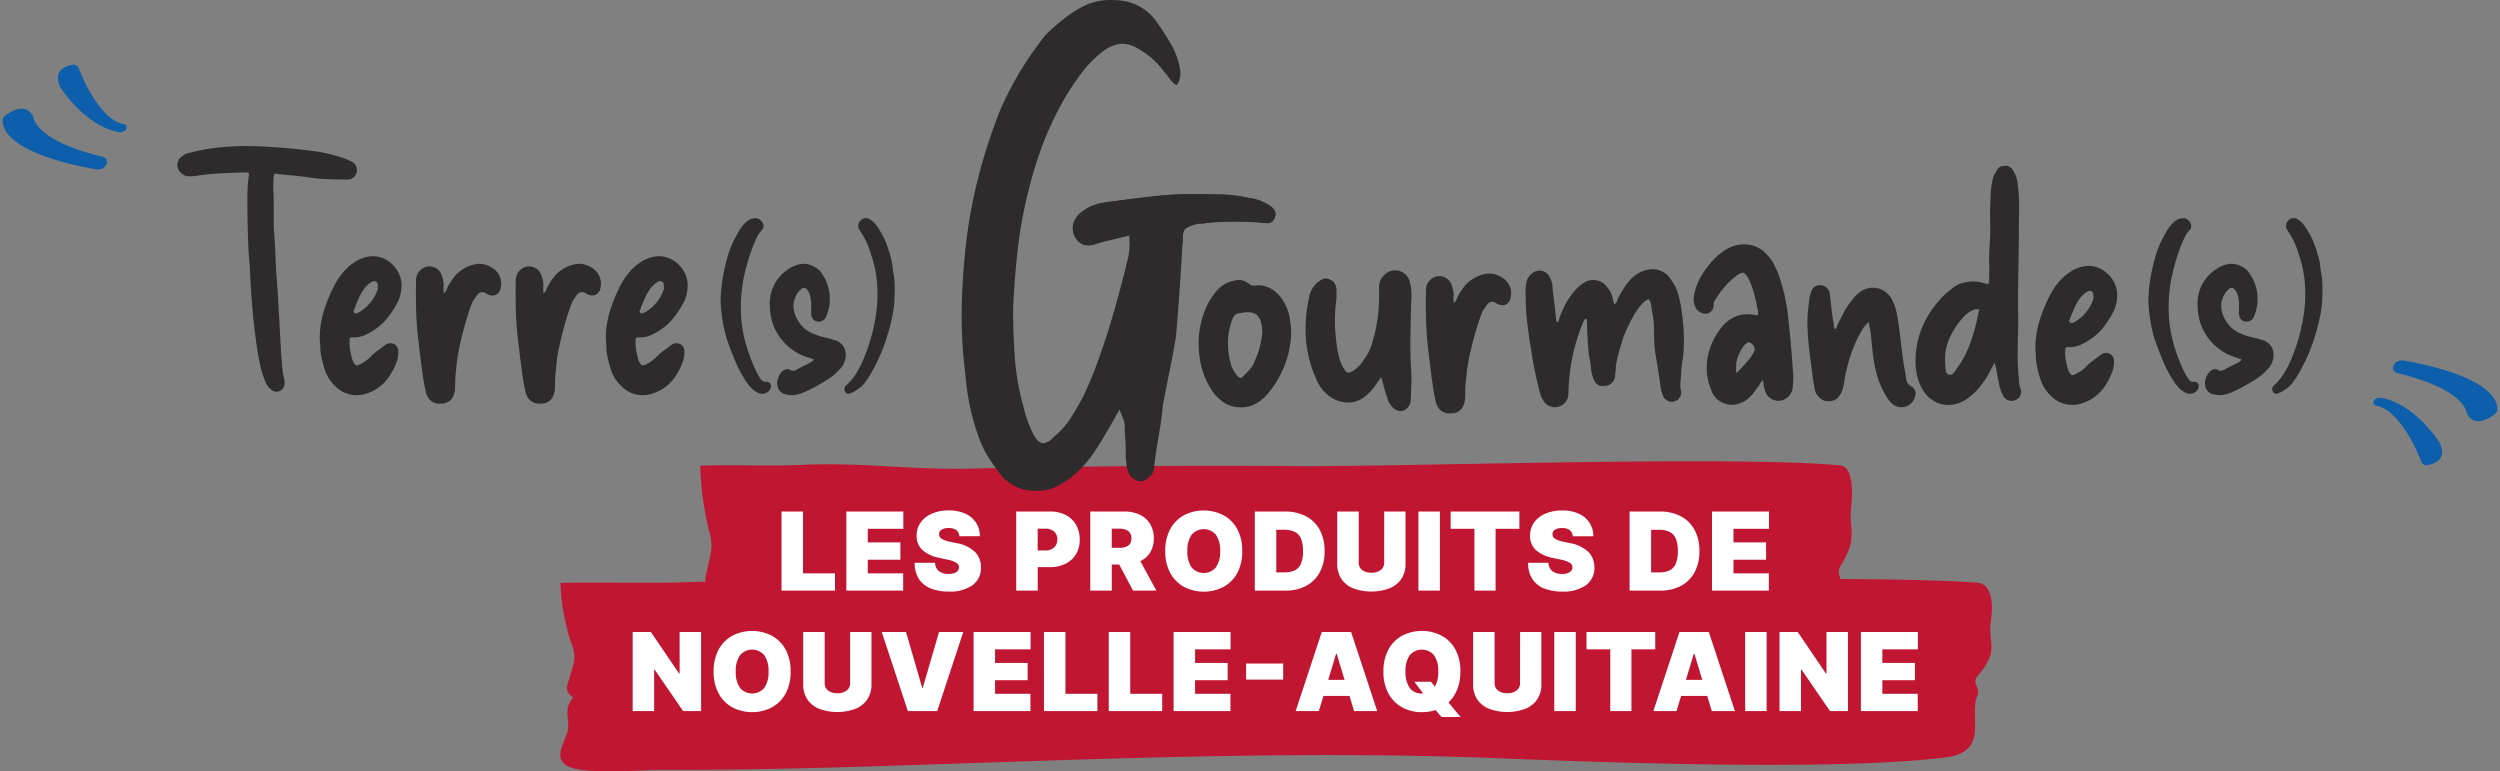 <svg xmlns="http://www.w3.org/2000/svg" width="324.262" height="100.049" viewBox="0 0 324.262 100.049">
  <rect x="0" y="0" width="324.262" height="100.049" fill="#808080" stroke="none"/>
  <g id="Groupe_8413" data-name="Groupe 8413" transform="translate(49.988 2)">
    <g id="Groupe_7281" data-name="Groupe 7281" transform="translate(22.691 57.834)">
      <path id="Tracé_3394" data-name="Tracé 3394" d="M147.883.167c1.229.119,1.761,2.176,1.408,5.357s.978,3.886-1.408,7.72c-.621,1,.344,1.53,0,2.631-.926,2.969,1.315,7.94-3.375,8.693-13.032,2.173-42.808.27-48.752,0-20.014-.912-40.419.255-60.515,1.124-8.17.354-16.347.643-24.527.59-2.1-.014-8.869.866-10.257-.766-1.175-1.381.279-3.522.357-5.042C.9,18.818.339,17.8,1.363,16.148a1.592,1.592,0,0,1-.6-1.826q.226-1.018.453-2.037a8.111,8.111,0,0,0,.253-1.695,8.13,8.13,0,0,0-.384-2.174A39.563,39.563,0,0,1,.011.2C4.465.053,8.966.3,13.422.088c7.1-.343,14.18.663,21.268.5Q56.066.1,77.453.255c13.512.1,57.012-1.382,70.43-.088" transform="translate(18.141 0.366)" fill="#c11632"/>
      <path id="Tracé_3393" data-name="Tracé 3393" d="M183.8.13c1.527.11,2.189,2.021,1.749,4.978s1.216,3.611-1.749,7.173c-.771.926.427,1.421,0,2.444-1.15,2.758,1.635,7.378-4.195,8.077-16.2,2.019-53.2.251-60.591,0-24.875-.848-50.235.237-75.211,1.045-10.154.329-20.317.6-30.484.548-2.606-.013-11.023.8-12.749-.711C-.893,22.4.914,20.41,1.011,19c.107-1.539-.589-2.481.683-4.02a1.3,1.3,0,0,1-.743-1.7l.563-1.893a5.792,5.792,0,0,0,.314-1.575,5.869,5.869,0,0,0-.478-2.02A28.086,28.086,0,0,1,.014.164C5.55.024,11.143.257,16.681.056,25.508-.263,34.3.672,43.114.521Q69.682.066,96.263.211C113.056.3,167.12-1.073,183.8.13" transform="translate(0 15.613)" fill="#c11632"/>
      <path id="Tracé_3396" data-name="Tracé 3396" d="M150.128,8.863V19.12H147.8L144.1,13.731h-.06V19.12h-2.785V8.863h2.364l3.646,5.369h.08V8.863Zm11.611,5.128a5.775,5.775,0,0,1-.666,2.887,4.449,4.449,0,0,1-1.8,1.778,5.576,5.576,0,0,1-5.056-.005,4.471,4.471,0,0,1-1.793-1.783,5.771,5.771,0,0,1-.664-2.877,5.793,5.793,0,0,1,.664-2.887,4.438,4.438,0,0,1,1.793-1.778,5.6,5.6,0,0,1,5.056,0,4.449,4.449,0,0,1,1.8,1.778A5.775,5.775,0,0,1,161.739,13.992Zm-2.865,0a3.5,3.5,0,0,0-.543-2.113,2.073,2.073,0,0,0-3.16,0,3.5,3.5,0,0,0-.543,2.113,3.5,3.5,0,0,0,.543,2.113,2.073,2.073,0,0,0,3.16,0A3.5,3.5,0,0,0,158.874,13.992Zm10.589-5.128h2.765v6.771a3.423,3.423,0,0,1-.548,1.976,3.382,3.382,0,0,1-1.543,1.217,6.84,6.84,0,0,1-4.683,0,3.351,3.351,0,0,1-1.538-1.217,3.447,3.447,0,0,1-.543-1.976V8.863h2.785v6.651a1.137,1.137,0,0,0,.438.927,1.859,1.859,0,0,0,1.2.356,1.9,1.9,0,0,0,1.222-.356,1.134,1.134,0,0,0,.441-.927Zm7.244,0,2.1,7.232h.08l2.1-7.232h3.145L180.754,19.12h-3.806L173.563,8.863Zm8.766,10.257V8.863h7.392v2.244h-4.608V12.87h4.227v2.244h-4.227v1.763h4.588V19.12Zm9.127,0V8.863h2.785v8.013h4.147V19.12Zm8.406,0V8.863h2.785v8.013h4.147V19.12Zm8.406,0V8.863h7.392v2.244H214.2V12.87h4.227v2.244H214.2v1.763h4.588V19.12Zm14.215-6.17v2.083h-4.808V12.95Zm4.62,6.17h-3l3.386-10.257h3.806l3.386,10.257h-3l-.591-1.963h-3.386Zm1.222-4.047h2.123l-1.022-3.386h-.08Zm17.14-1.082a6.092,6.092,0,0,1-.413,2.331A4.75,4.75,0,0,1,247.073,18l1.558,1.883h-2.464l-.771-.9a5.572,5.572,0,0,1-1.773.275,5.251,5.251,0,0,1-2.532-.609,4.471,4.471,0,0,1-1.793-1.783,5.771,5.771,0,0,1-.664-2.877A5.793,5.793,0,0,1,239.3,11.1a4.438,4.438,0,0,1,1.793-1.778,5.6,5.6,0,0,1,5.056,0,4.449,4.449,0,0,1,1.8,1.778A5.775,5.775,0,0,1,248.61,13.992Zm-5.97,1.322H244.8l.506.636a3.774,3.774,0,0,0,.436-1.958,3.5,3.5,0,0,0-.543-2.113,2.073,2.073,0,0,0-3.16,0,3.5,3.5,0,0,0-.543,2.113,3.5,3.5,0,0,0,.543,2.113,1.847,1.847,0,0,0,1.58.731q.085,0,.165-.005Zm13.715-6.451h2.765v6.771a3.424,3.424,0,0,1-.548,1.976,3.383,3.383,0,0,1-1.543,1.217,6.841,6.841,0,0,1-4.683,0,3.352,3.352,0,0,1-1.538-1.217,3.447,3.447,0,0,1-.543-1.976V8.863h2.785v6.651a1.137,1.137,0,0,0,.438.927,1.859,1.859,0,0,0,1.2.356,1.9,1.9,0,0,0,1.222-.356,1.134,1.134,0,0,0,.441-.927Zm7.224,0V19.12h-2.785V8.863Zm1.394,2.244V8.863h8.915v2.244H270.8V19.12h-2.745V11.107Zm11.671,8.013h-3l3.386-10.257h3.806l3.386,10.257h-3l-.591-1.963h-3.386Zm1.222-4.047h2.124l-1.022-3.386h-.08Zm10.469-6.21V19.12h-2.785V8.863Zm10.549,0V19.12h-2.324l-3.706-5.389h-.06V19.12h-2.785V8.863h2.364l3.646,5.369h.08V8.863ZM300.56,19.12V8.863h7.392v2.244h-4.608V12.87h4.227v2.244h-4.227v1.763h4.588V19.12Z" transform="translate(-131.873 13.279)" fill="#fff"/>
      <path id="Tracé_3395" data-name="Tracé 3395" d="M191.913,19.12V8.863H194.7v8.013h4.147V19.12Zm8.406,0V8.863h7.392v2.244H203.1V12.87h4.227v2.244H203.1v1.763h4.588V19.12Zm14.656-7.052a1.086,1.086,0,0,0-.373-.781,1.539,1.539,0,0,0-1.009-.28,1.59,1.59,0,0,0-.942.22.686.686,0,0,0-.3.561.648.648,0,0,0,.318.6,3.113,3.113,0,0,0,1.064.386l.841.18a4.619,4.619,0,0,1,2.449,1.169,2.8,2.8,0,0,1,.756,1.976,2.731,2.731,0,0,1-1.112,2.331,5.065,5.065,0,0,1-3.055.814,6.284,6.284,0,0,1-2.331-.4,3.232,3.232,0,0,1-1.543-1.22,3.765,3.765,0,0,1-.553-2.111h2.644a1.4,1.4,0,0,0,.488,1.074,1.937,1.937,0,0,0,1.255.368,1.766,1.766,0,0,0,1.014-.24.742.742,0,0,0,.348-.621.7.7,0,0,0-.346-.583,3.637,3.637,0,0,0-1.2-.418l-1.022-.22a4.674,4.674,0,0,1-2.146-.989,2.387,2.387,0,0,1-.779-1.9,2.824,2.824,0,0,1,.523-1.71,3.473,3.473,0,0,1,1.467-1.144,5.335,5.335,0,0,1,2.156-.411,5.117,5.117,0,0,1,2.149.416,3.236,3.236,0,0,1,1.4,1.169,3.171,3.171,0,0,1,.5,1.76Zm7.376,7.052V8.863h4.427a4.231,4.231,0,0,1,2,.451,3.272,3.272,0,0,1,1.332,1.267,3.721,3.721,0,0,1,.476,1.908A3.613,3.613,0,0,1,230.1,14.4a3.244,3.244,0,0,1-1.367,1.242,4.564,4.564,0,0,1-2.051.436h-1.543V19.12Zm2.785-5.209h.982a1.628,1.628,0,0,0,1.147-.383,1.344,1.344,0,0,0,.416-1.039,1.311,1.311,0,0,0-.416-1.032,1.662,1.662,0,0,0-1.147-.371h-.982Zm6.823,5.209V8.863h4.427a4.527,4.527,0,0,1,2,.416,3.112,3.112,0,0,1,1.332,1.2,3.533,3.533,0,0,1,.476,1.873,3.346,3.346,0,0,1-.463,1.808,3.033,3.033,0,0,1-1.28,1.137l2.083,3.826h-3.025l-1.8-3.386h-.962V19.12Zm2.785-5.549h.982a2.016,2.016,0,0,0,1.147-.283,1.053,1.053,0,0,0,.416-.939,1.106,1.106,0,0,0-.416-.962,1.926,1.926,0,0,0-1.147-.3h-.982Zm16.92.421A5.774,5.774,0,0,1,251,16.879a4.449,4.449,0,0,1-1.8,1.778,5.576,5.576,0,0,1-5.056-.005,4.471,4.471,0,0,1-1.793-1.783,5.771,5.771,0,0,1-.664-2.877,5.793,5.793,0,0,1,.664-2.887,4.438,4.438,0,0,1,1.793-1.778,5.6,5.6,0,0,1,5.056,0A4.449,4.449,0,0,1,251,11.1,5.774,5.774,0,0,1,251.663,13.992Zm-2.865,0a3.5,3.5,0,0,0-.543-2.113,2.073,2.073,0,0,0-3.16,0,3.5,3.5,0,0,0-.543,2.113,3.5,3.5,0,0,0,.543,2.113,2.073,2.073,0,0,0,3.16,0A3.5,3.5,0,0,0,248.8,13.992Zm8.446,5.128H253.3V8.863H257.2a5.755,5.755,0,0,1,2.737.614,4.281,4.281,0,0,1,1.783,1.763,5.656,5.656,0,0,1,.629,2.752,5.676,5.676,0,0,1-.626,2.752,4.276,4.276,0,0,1-1.773,1.763A5.665,5.665,0,0,1,257.245,19.12Zm-1.162-2.364h1.062a3.118,3.118,0,0,0,1.3-.245,1.666,1.666,0,0,0,.821-.846,4.011,4.011,0,0,0,.283-1.673,3.949,3.949,0,0,0-.288-1.673,1.676,1.676,0,0,0-.841-.846,3.336,3.336,0,0,0-1.355-.245h-.982Zm14-7.893h2.764v6.771a3.424,3.424,0,0,1-.548,1.976,3.383,3.383,0,0,1-1.543,1.217,6.841,6.841,0,0,1-4.683,0,3.351,3.351,0,0,1-1.538-1.217,3.447,3.447,0,0,1-.543-1.976V8.863h2.785v6.651a1.137,1.137,0,0,0,.438.927,1.859,1.859,0,0,0,1.2.356,1.9,1.9,0,0,0,1.222-.356,1.134,1.134,0,0,0,.441-.927Zm7.224,0V19.12h-2.785V8.863Zm1.394,2.244V8.863h8.915v2.244h-3.085V19.12h-2.745V11.107Zm15.838.962a1.086,1.086,0,0,0-.373-.781,1.539,1.539,0,0,0-1.009-.28,1.59,1.59,0,0,0-.942.22.686.686,0,0,0-.3.561.648.648,0,0,0,.318.6,3.115,3.115,0,0,0,1.064.386l.841.18a4.619,4.619,0,0,1,2.449,1.169,2.8,2.8,0,0,1,.756,1.976,2.731,2.731,0,0,1-1.112,2.331,5.065,5.065,0,0,1-3.055.814,6.284,6.284,0,0,1-2.331-.4,3.233,3.233,0,0,1-1.543-1.22,3.765,3.765,0,0,1-.553-2.111h2.644a1.4,1.4,0,0,0,.488,1.074,1.937,1.937,0,0,0,1.255.368,1.766,1.766,0,0,0,1.014-.24.742.742,0,0,0,.348-.621.7.7,0,0,0-.346-.583,3.637,3.637,0,0,0-1.2-.418l-1.022-.22a4.674,4.674,0,0,1-2.146-.989,2.387,2.387,0,0,1-.779-1.9,2.824,2.824,0,0,1,.523-1.71A3.473,3.473,0,0,1,291,9.134a5.335,5.335,0,0,1,2.156-.411,5.117,5.117,0,0,1,2.149.416,3.236,3.236,0,0,1,1.4,1.169,3.172,3.172,0,0,1,.5,1.76Zm11.323,7.052H301.91V8.863h3.906a5.755,5.755,0,0,1,2.737.614,4.281,4.281,0,0,1,1.783,1.763,5.657,5.657,0,0,1,.629,2.752,5.675,5.675,0,0,1-.626,2.752,4.276,4.276,0,0,1-1.773,1.763A5.665,5.665,0,0,1,305.857,19.12Zm-1.162-2.364h1.062a3.119,3.119,0,0,0,1.3-.245,1.666,1.666,0,0,0,.821-.846,4.011,4.011,0,0,0,.283-1.673,3.949,3.949,0,0,0-.288-1.673,1.676,1.676,0,0,0-.841-.846,3.336,3.336,0,0,0-1.355-.245h-.982ZM312.6,19.12V8.863h7.392v2.244h-4.608V12.87h4.227v2.244h-4.227v1.763h4.588V19.12Z" transform="translate(-163.223 -2.349)" fill="#fff"/>
    </g>
    <path id="Tracé_3409" data-name="Tracé 3409" d="M-22.814-23.723q.161,1.813.222,3.626t.222,3.626q.081,1.168.141,2.337t.141,2.337q.081,1.732.181,3.4t.262,3.364a5.032,5.032,0,0,0,.121.584,4.668,4.668,0,0,1,.121.624,1.22,1.22,0,0,1-.081.6,1.109,1.109,0,0,1-.4.524,1.028,1.028,0,0,1-1.289-.121,2.291,2.291,0,0,1-.766-1.128,8.826,8.826,0,0,1-.564-1.712q-.2-.907-.363-1.793-.4-2.538-.645-5.117t-.363-5.157q-.04-.927-.121-1.873t-.121-1.833q-.121-3.143-.121-6.285,0-.685.04-1.35t.121-1.309a.914.914,0,0,0,.02-.5q-.06-.1-.423-.1-1.612.04-3.223.121a29.625,29.625,0,0,0-3.143.322q-.282.04-.584.06a3.273,3.273,0,0,1-.624-.02,1.6,1.6,0,0,1-1.209-1.088,1.359,1.359,0,0,1,.685-1.571,2,2,0,0,1,1.007-.4,23.094,23.094,0,0,1,3.364-.624q1.672-.181,3.4-.222,1.45,0,2.9.081t2.9.2q1.773.161,3.525.4a19.142,19.142,0,0,1,3.445.806q.282.081.544.181a3.987,3.987,0,0,1,.544.262,1.208,1.208,0,0,1,.886,1.45,1.182,1.182,0,0,1-1.33.967q-1.168,0-2.317-.04a22.8,22.8,0,0,1-2.317-.2q-1.048-.161-2.135-.262t-2.176-.222q-.363-.081-.423.02a1.093,1.093,0,0,0-.06.463,11.221,11.221,0,0,0-.04,1.652q.04.846.04,1.652ZM-16.851-9.38a12.231,12.231,0,0,1,.544-3.646,20.532,20.532,0,0,1,1.43-3.445A9.661,9.661,0,0,1-13.829-18a6.706,6.706,0,0,1,1.37-1.249,4.669,4.669,0,0,1,2.176-.846,3.555,3.555,0,0,1,2.176.524,4.064,4.064,0,0,1,1.491,1.632A3.716,3.716,0,0,1-6.3-15.625a4.34,4.34,0,0,1-.161.766,3.848,3.848,0,0,1-.322.766A12.521,12.521,0,0,1-8.007-12.18,7.469,7.469,0,0,1-9.72-10.589a7.805,7.805,0,0,1-1.35.745,3.359,3.359,0,0,1-1.511.262q-.282,0-.342.081a.694.694,0,0,0-.06.363A5.207,5.207,0,0,0-12.9-7.849,11.305,11.305,0,0,0-12.58-6.56q.242.524.443.6t.725-.242a4.8,4.8,0,0,0,1.37-1.088,9.215,9.215,0,0,1,.725-.584q.363-.262.725-.544a1.875,1.875,0,0,1,.483-.322,1.088,1.088,0,0,1,1.027.1,1.084,1.084,0,0,1,.423.947,3.984,3.984,0,0,1-.04.564,4.228,4.228,0,0,1-.121.564A8.031,8.031,0,0,1-8.31-3.9a5.569,5.569,0,0,1-2.619,1.652,3.9,3.9,0,0,1-3.989-1.088,5.024,5.024,0,0,1-1.249-1.974,15.4,15.4,0,0,1-.564-2.256q-.04-.443-.06-.907T-16.851-9.38Zm7.534-6.648a2.834,2.834,0,0,0-.04-.5.377.377,0,0,0-.242-.3q-.282-.161-.725.2a1.075,1.075,0,0,0-.282.2l-.282.282a6.316,6.316,0,0,0-.866,1.41q-.342.766-.624,1.531-.2.282.04.443a.246.246,0,0,0,.222.06.741.741,0,0,0,.222-.06,5.45,5.45,0,0,0,2.538-2.981.4.4,0,0,0,.04-.181Zm8.541.725a.946.946,0,0,0,.363-.423,3.664,3.664,0,0,1,.161-.383,9.064,9.064,0,0,1,.846-1.309,4.08,4.08,0,0,1,1.168-1.027A4.48,4.48,0,0,1,3.6-19.11a2.869,2.869,0,0,1,1.833.463,2.31,2.31,0,0,1,1.027,1.088,2.2,2.2,0,0,1,.181,1.45A1.219,1.219,0,0,1,5.993-15.1a1.27,1.27,0,0,1-1.209-.161,1.321,1.321,0,0,0-.6-.2.884.884,0,0,0-.564.322,1.97,1.97,0,0,0-.3.4,3.66,3.66,0,0,1-.3.443,13.54,13.54,0,0,0-.483,1.269q-.2.624-.4,1.269-.363,1.249-.665,2.518t-.5,2.558L.8-5.069Q.715-4.263.715-3.457q0,.282-.02.6a2.224,2.224,0,0,1-.141.645A1.6,1.6,0,0,1-1.1-1,1.688,1.688,0,0,1-2.911-2.007a2.407,2.407,0,0,1-.222-.685,5.886,5.886,0,0,0-.141-.645Q-3.555-5.029-3.757-6.7t-.4-3.364q-.161-1.652-.2-3.364t0-3.445a1.8,1.8,0,0,1,.846-1.652,1.6,1.6,0,0,1,1.491-.141,1.634,1.634,0,0,1,1.007,1.108A3.65,3.65,0,0,1-.775-16.27a1.587,1.587,0,0,0-.02.443Q-.775-15.585-.775-15.3Zm12.933,0a.946.946,0,0,0,.363-.423,3.663,3.663,0,0,1,.161-.383,9.064,9.064,0,0,1,.846-1.309A4.08,4.08,0,0,1,14.7-18.445a4.48,4.48,0,0,1,1.833-.665,2.869,2.869,0,0,1,1.833.463,2.31,2.31,0,0,1,1.027,1.088,2.2,2.2,0,0,1,.181,1.45,1.219,1.219,0,0,1-.645,1.007,1.27,1.27,0,0,1-1.209-.161,1.321,1.321,0,0,0-.6-.2.884.884,0,0,0-.564.322,1.97,1.97,0,0,0-.3.4,3.66,3.66,0,0,1-.3.443,13.539,13.539,0,0,0-.483,1.269q-.2.624-.4,1.269-.363,1.249-.665,2.518t-.5,2.558l-.161,1.612q-.081.806-.081,1.612,0,.282-.02.6a2.224,2.224,0,0,1-.141.645A1.6,1.6,0,0,1,11.835-1a1.688,1.688,0,0,1-1.813-1.007A2.407,2.407,0,0,1,9.8-2.692a5.887,5.887,0,0,0-.141-.645Q9.378-5.029,9.176-6.7t-.4-3.364q-.161-1.652-.2-3.364t0-3.445a1.8,1.8,0,0,1,.846-1.652,1.6,1.6,0,0,1,1.491-.141,1.634,1.634,0,0,1,1.007,1.108,3.65,3.65,0,0,1,.242,1.289,1.587,1.587,0,0,0-.02.443Q12.158-15.585,12.158-15.3Zm8.1,5.923a12.231,12.231,0,0,1,.544-3.646,20.532,20.532,0,0,1,1.43-3.445A9.661,9.661,0,0,1,23.278-18a6.706,6.706,0,0,1,1.37-1.249,4.669,4.669,0,0,1,2.176-.846A3.555,3.555,0,0,1,29-19.573a4.064,4.064,0,0,1,1.491,1.632,3.716,3.716,0,0,1,.322,2.317,4.341,4.341,0,0,1-.161.766,3.849,3.849,0,0,1-.322.766A12.521,12.521,0,0,1,29.1-12.18a7.469,7.469,0,0,1-1.712,1.591,7.805,7.805,0,0,1-1.35.745,3.359,3.359,0,0,1-1.511.262q-.282,0-.342.081a.694.694,0,0,0-.06.363A5.207,5.207,0,0,0,24.2-7.849a11.305,11.305,0,0,0,.322,1.289q.242.524.443.6t.725-.242a4.8,4.8,0,0,0,1.37-1.088,9.215,9.215,0,0,1,.725-.584q.363-.262.725-.544A1.875,1.875,0,0,1,29-8.735a1.088,1.088,0,0,1,1.027.1,1.084,1.084,0,0,1,.423.947,3.984,3.984,0,0,1-.04.564,4.228,4.228,0,0,1-.121.564A8.031,8.031,0,0,1,28.8-3.9a5.569,5.569,0,0,1-2.619,1.652A3.9,3.9,0,0,1,22.19-3.337a5.024,5.024,0,0,1-1.249-1.974,15.4,15.4,0,0,1-.564-2.256q-.04-.443-.06-.907T20.256-9.38Zm7.534-6.648a2.834,2.834,0,0,0-.04-.5.377.377,0,0,0-.242-.3q-.282-.161-.725.2a1.075,1.075,0,0,0-.282.2l-.282.282a6.316,6.316,0,0,0-.866,1.41q-.342.766-.624,1.531-.2.282.04.443a.246.246,0,0,0,.222.06.741.741,0,0,0,.222-.06,5.45,5.45,0,0,0,2.538-2.981.4.4,0,0,0,.04-.181Z" transform="translate(8.334 51.34)" fill="#2d2b2b"/>
    <path id="Soustraction_1" data-name="Soustraction 1" d="M9.717,63.668a7.938,7.938,0,0,1-.823-.044,5.636,5.636,0,0,1-3.7-1.9c-.6-.77-1.16-1.549-1.654-2.317a12.872,12.872,0,0,1-1.216-2.432,29.529,29.529,0,0,1-1.209-4.127,32.283,32.283,0,0,1-.626-4.3l0-.034a58.431,58.431,0,0,1-.463-9.1A91.1,91.1,0,0,1,.741,30.27,67.561,67.561,0,0,1,2.429,22a71.1,71.1,0,0,1,2.7-8.013,43.384,43.384,0,0,1,5.767-9.449,27.518,27.518,0,0,1,2.471-2.179A15.264,15.264,0,0,1,16.212.608,8.2,8.2,0,0,1,19.41,0a11.451,11.451,0,0,1,1.517.106,6.579,6.579,0,0,1,4.456,2.846c.665.942,1.282,1.911,1.836,2.88a9.915,9.915,0,0,1,1.117,3.158l0,.011a2.7,2.7,0,0,1,.032.754,2.587,2.587,0,0,1-.168.747l-.007.018-.006.018c-.088.265-.2.439-.3.464a.093.093,0,0,1-.023,0c-.027,0-.175-.014-.459-.3a4.1,4.1,0,0,1-.514-.624,5.449,5.449,0,0,0-.638-.783,10.064,10.064,0,0,0-3.331-2.959,3.969,3.969,0,0,0-2.046-.663A2.7,2.7,0,0,0,20.5,5.7a4.809,4.809,0,0,0-2.127.929l-.013.009a14.358,14.358,0,0,0-2.68,2.68,35.534,35.534,0,0,0-2.084,3.04l-.006.009a42.046,42.046,0,0,0-2.944,6.062,48.555,48.555,0,0,0-1.986,6.389,55.58,55.58,0,0,0-1.379,7.542c-.285,2.533-.486,5.115-.6,7.674v.029c0,2.055.072,4.15.215,6.225a31.735,31.735,0,0,0,1.084,6.3A16.548,16.548,0,0,0,9.3,56.305l.013.025c.412.742.746,1.073,1.15,1.14a.867.867,0,0,0,.144.012,1.908,1.908,0,0,0,1.257-.724,10.481,10.481,0,0,0,2.245-2.479c.575-.891,1.13-1.839,1.648-2.819l.012-.023a46.911,46.911,0,0,0,1.859-4.453c.538-1.5,1.043-2.986,1.5-4.412l0-.011c.849-2.829,1.624-5.67,2.3-8.446a8.916,8.916,0,0,0,.366-2.739v-.844l-.819.2c-.676.169-1.331.325-1.947.465a16.329,16.329,0,0,0-1.914.563,3.149,3.149,0,0,1-.66.076,1.782,1.782,0,0,1-1.524-.773,2.247,2.247,0,0,1-.127-2.689,2.538,2.538,0,0,1,.676-.78,10.083,10.083,0,0,1,1.023-.671,6.169,6.169,0,0,1,1.523-.532c.544-.109,1.1-.191,1.641-.246l.025,0c1.628-.225,3.33-.439,5.057-.637a43.982,43.982,0,0,1,5-.294c1.3,0,2.6.014,3.864.042a18.415,18.415,0,0,1,3.662.453l.036.008.037,0a5.442,5.442,0,0,1,1.368.343,7.354,7.354,0,0,1,1.386.729c.7.561.665,1.01.534,1.376l-.008.025a.964.964,0,0,1-1.072.75,2.73,2.73,0,0,1-.276-.015h-.009c-1.267-.115-2.52-.173-3.725-.173s-2.485.058-3.808.173l-.125.011-.108.054a.6.6,0,0,1-.178.018h-.561l-.089.025a5.158,5.158,0,0,0-1.578.575c-.332.249-.433.676-.434,1.83-.113,2.026-.241,4.067-.382,6.067-.139,1.976-.3,4.015-.466,6.062-.225,1.4-.495,2.878-.8,4.38s-.607,3.023-.9,4.525l-.006.032,0,.032c-.112,1.229-.281,2.486-.5,3.738-.227,1.277-.43,2.592-.6,3.909L25,60.23v.525a2.267,2.267,0,0,1-1.613,1.671,1.9,1.9,0,0,1-1.865-1.48,10.722,10.722,0,0,1-.233-2.208c0-.81-.029-1.6-.087-2.352l0-.029-.005-.029a2.94,2.94,0,0,1-.037-.764,2.448,2.448,0,0,0-.172-1.163l-.511-1.278-.675,1.2c-.511.908-1.024,1.792-1.525,2.627s-1.03,1.643-1.584,2.419A15.406,15.406,0,0,1,14.9,61.321a11.718,11.718,0,0,1-2.1,1.533l-.008,0A5.961,5.961,0,0,1,9.717,63.668Z" transform="translate(74.736 -2)" fill="#2d2b2b"/>
    <path id="Tracé_3408" data-name="Tracé 3408" d="M-51.568-10.984a12.78,12.78,0,0,1-2.9,7.373A5.19,5.19,0,0,1-55.6-2.5a4.854,4.854,0,0,1-1.45.705A4.368,4.368,0,0,1-60.07-2.16a6.015,6.015,0,0,1-1.007-.786,5,5,0,0,1-.806-.987,10.192,10.192,0,0,1-1.41-3.4,13.411,13.411,0,0,1-.242-3.606,12.462,12.462,0,0,1,.725-3.163,8.931,8.931,0,0,1,1.652-2.76,3.934,3.934,0,0,1,2.216-1.249,2,2,0,0,1,1.088-.02,2.624,2.624,0,0,1,.927.5.473.473,0,0,0,.282.141,2.945,2.945,0,0,0,.363.02,3.38,3.38,0,0,1,1.954.322,4.283,4.283,0,0,1,1.511,1.33,5.914,5.914,0,0,1,.987,2.156A12.149,12.149,0,0,1-51.568-10.984Zm-5.721-3.022a3.82,3.82,0,0,0-.927.121.821.821,0,0,0-.6.2,1.859,1.859,0,0,0-.363.564,8.711,8.711,0,0,0-.584,2.981,10.323,10.323,0,0,0,.423,3.022,5.257,5.257,0,0,0,.765,1.33.981.981,0,0,0,.423.3q.141.02.423-.262.363-.363.705-.745a4.384,4.384,0,0,0,.584-.826q.2-.483.423-1.007a6.354,6.354,0,0,0,.342-1.048,15.131,15.131,0,0,0,.322-1.551,4,4,0,0,0-.081-1.591,2.075,2.075,0,0,0-.6-1.168A1.986,1.986,0,0,0-57.29-14.006Zm17.405,8.38a5.035,5.035,0,0,1-.342.524q-.181.242-.383.524a8.423,8.423,0,0,1-.624.786,6.172,6.172,0,0,1-.745.705,3.478,3.478,0,0,1-2.619.766,4.445,4.445,0,0,1-2.176-.927,5.39,5.39,0,0,1-1.571-2.176,15.274,15.274,0,0,1-1.309-5.2,18.269,18.269,0,0,1,.423-5.318,3.159,3.159,0,0,1,1.088-1.934,2.3,2.3,0,0,1,.765-.463,1.012,1.012,0,0,1,.846.1,1.134,1.134,0,0,1,.645.544,1.747,1.747,0,0,1,.2.826v.725a5.527,5.527,0,0,1-.04.685,19.657,19.657,0,0,0-.161,2.518,20.609,20.609,0,0,0,.161,2.558,15.316,15.316,0,0,0,.262,1.753,6.874,6.874,0,0,0,.584,1.672.938.938,0,0,0,.161.242,1.128,1.128,0,0,0,.443.524q.2.081.645-.161a4.166,4.166,0,0,0,1.45-1.45,5.917,5.917,0,0,0,.927-1.652,14.754,14.754,0,0,0,.524-1.773,18.156,18.156,0,0,0,.483-2.941,27.627,27.627,0,0,0,.081-2.981,2.232,2.232,0,0,1,.967-1.934,1.925,1.925,0,0,1,1.793-.242,1.938,1.938,0,0,1,1.269,1.571,6.152,6.152,0,0,1,.181,1.309,9.164,9.164,0,0,1-.06,1.35q-.04,2.1-.081,4.17t.081,4.17a17.948,17.948,0,0,1,.04,2.1q-.04,1.088-.081,2.135a1.51,1.51,0,0,1-.927,1.249,1.048,1.048,0,0,1-.806,0,1.77,1.77,0,0,1-.685-.483,3.124,3.124,0,0,1-.383-.544,2.721,2.721,0,0,1-.222-.544q-.242-.685-.423-1.37T-39.884-5.625Zm9.388-9.589a.946.946,0,0,0,.363-.423,3.664,3.664,0,0,1,.161-.383,9.064,9.064,0,0,1,.846-1.309,4.08,4.08,0,0,1,1.168-1.027,4.48,4.48,0,0,1,1.833-.665,2.869,2.869,0,0,1,1.833.463,2.31,2.31,0,0,1,1.027,1.088,2.2,2.2,0,0,1,.181,1.45,1.219,1.219,0,0,1-.645,1.007,1.27,1.27,0,0,1-1.209-.161,1.321,1.321,0,0,0-.6-.2.884.884,0,0,0-.564.322,1.97,1.97,0,0,0-.3.4,3.66,3.66,0,0,1-.3.443,13.541,13.541,0,0,0-.483,1.269q-.2.624-.4,1.269-.363,1.249-.665,2.518t-.5,2.558l-.161,1.612q-.081.806-.081,1.612,0,.282-.02.6a2.224,2.224,0,0,1-.141.645A1.6,1.6,0,0,1-30.819-.911a1.688,1.688,0,0,1-1.813-1.007,2.407,2.407,0,0,1-.222-.685,5.885,5.885,0,0,0-.141-.645q-.282-1.692-.483-3.364t-.4-3.364q-.161-1.652-.2-3.364t0-3.445a1.8,1.8,0,0,1,.846-1.652,1.6,1.6,0,0,1,1.491-.141,1.634,1.634,0,0,1,1.007,1.108,3.65,3.65,0,0,1,.242,1.289,1.587,1.587,0,0,0-.02.443Q-30.5-15.5-30.5-15.214Zm13.537,2.538.242-.725a5.221,5.221,0,0,1,.282-.685A9.4,9.4,0,0,1-14.26-17.35a6.368,6.368,0,0,1,.866-.6,1.874,1.874,0,0,1,.947-.242,2.112,2.112,0,0,1,1.41.443,3.759,3.759,0,0,1,.886,1.128,2.629,2.629,0,0,1,.282.766q.081.4.2.806a.647.647,0,0,0,.322-.3,2.108,2.108,0,0,0,.121-.342,16.775,16.775,0,0,1,.866-1.531,6.939,6.939,0,0,1,1.108-1.33,4.046,4.046,0,0,1,2.579-1.048,2.871,2.871,0,0,1,2.458,1.491A5.044,5.044,0,0,1-1.408-16.5q.242.846.4,1.692a30.263,30.263,0,0,1,.363,3.425A20.971,20.971,0,0,1-.763-7.962a10.974,10.974,0,0,0-.2,1.591q-.04.786-.121,1.591A2.886,2.886,0,0,0-1-3.853a1.245,1.245,0,0,1-.141.846,1.043,1.043,0,0,1-.665.524,1.061,1.061,0,0,1-.786.02,1.414,1.414,0,0,1-.665-.544,6.455,6.455,0,0,1-.363-1.088q-.161-1.249-.363-2.5t-.4-2.458q-.081-.806-.1-1.612t-.02-1.612a10.58,10.58,0,0,0-.161-1.33q-.121-.645-.2-1.33-.04-.2-.1-.4a.741.741,0,0,0-.262-.363A2.407,2.407,0,0,0-6-15.154a8.078,8.078,0,0,0-.645.786,19.034,19.034,0,0,0-.987,1.712q-.463.907-.826,1.833Q-8.741-9.936-9-9.03A17.249,17.249,0,0,0-9.425-7.2a5.035,5.035,0,0,0-.04.624,2.116,2.116,0,0,1-.081.584,1.4,1.4,0,0,1-1.33,1.531q-1.168.2-1.571-1.168A7.038,7.038,0,0,1-12.709-7a8.584,8.584,0,0,0-.222-1.33q-.121-1.168-.181-2.3t-.1-2.256q0-.242-.121-.282a.616.616,0,0,0-.322.342q-.081.222-.161.423A24.77,24.77,0,0,0-15.59-3.853a5.908,5.908,0,0,1-.04.645,1.615,1.615,0,0,1-.242.685,1.756,1.756,0,0,1-1.37.826,1.763,1.763,0,0,1-1.491-.665,3.587,3.587,0,0,1-.6-1.37q-.363-1.37-.645-2.78t-.483-2.78q-.282-1.692-.483-3.364a28.1,28.1,0,0,1-.2-3.364,8.479,8.479,0,0,1,0-1.168,4.309,4.309,0,0,1,.242-1.168,2.314,2.314,0,0,1,.685-.766,1.291,1.291,0,0,1,.886-.282,1.363,1.363,0,0,1,.907.322,1.749,1.749,0,0,1,.544.846,2.845,2.845,0,0,1,.222.987,10.549,10.549,0,0,0,.1,1.068q.2,1.491.363,3.143A.448.448,0,0,0-16.96-12.676ZM9.632-5.182a1.273,1.273,0,0,0-.423.5,1.75,1.75,0,0,1-.342.5A8.014,8.014,0,0,1,7.98-3.067a3.382,3.382,0,0,1-1.168.786,2.75,2.75,0,0,1-2.276.06A2.73,2.73,0,0,1,2.944-3.853a7.756,7.756,0,0,1-.5-4.311,8.978,8.978,0,0,1,1.833-3.908A4.478,4.478,0,0,1,6.187-13.5a4.243,4.243,0,0,1,2.438-.141.446.446,0,0,1,.141.02.446.446,0,0,0,.141.02.777.777,0,0,0,.081-.584,3.557,3.557,0,0,1-.121-.544q-.161-.886-.383-1.692a12.772,12.772,0,0,0-.544-1.571q-.483-1.048-.866-1.128t-1.229.645a11.216,11.216,0,0,0-2.3,2.7,1.29,1.29,0,0,0-.322.806,1.068,1.068,0,0,1-.846,1.128,1.069,1.069,0,0,1-.685-.081,1.624,1.624,0,0,1-.645-.443,2.415,2.415,0,0,1-.363-1.773,7.568,7.568,0,0,1,.524-1.753A8.428,8.428,0,0,1,2.1-19.445a11.953,11.953,0,0,1,1.209-1.471A8.35,8.35,0,0,1,4.757-22.1a4.584,4.584,0,0,1,2.8-.705,3.852,3.852,0,0,1,2.679,1.43,4.219,4.219,0,0,1,.826,1.148q.3.624.584,1.309a23.879,23.879,0,0,1,.745,2.538,24.261,24.261,0,0,1,.463,2.619q.2,1.813.363,3.586T13.5-6.592a9.461,9.461,0,0,1,0,2.135,1.948,1.948,0,0,1-1.007,1.712,1.79,1.79,0,0,1-1.934-.141,1.525,1.525,0,0,1-.564-.685,4.383,4.383,0,0,1-.242-.846,1.954,1.954,0,0,1-.04-.383A1.031,1.031,0,0,0,9.632-5.182ZM6.207-6.109q.645-.685,1.249-1.35A7.676,7.676,0,0,0,8.5-8.929a.689.689,0,0,0-.02-.584.99.99,0,0,0-.423-.5q-.282-.2-.423-.06a1,1,0,0,1-.342.222.631.631,0,0,1-.121.161.631.631,0,0,0-.121.161,5.6,5.6,0,0,0-.766,1.591A4.145,4.145,0,0,0,6.207-6.109ZM23.37-12.757a4.222,4.222,0,0,0-1.048,1.33,16.374,16.374,0,0,0-1.37,3.143A23.872,23.872,0,0,0,20.147-4.9a4.283,4.283,0,0,1-.161.806,2.972,2.972,0,0,1-.322.725,1.575,1.575,0,0,1-1.612.886,1.4,1.4,0,0,1-.886-.282,2.831,2.831,0,0,1-.645-.725,2.955,2.955,0,0,1-.222-.766q-.06-.4-.141-.806-.2-1.612-.423-3.243t-.3-3.243a14.707,14.707,0,0,1,0-2.176q.081-1.088.242-2.176a.932.932,0,0,1,.081-.383,2.107,2.107,0,0,0,.121-.342,1.16,1.16,0,0,1,1.33-.886,1.175,1.175,0,0,1,.725.363,1.208,1.208,0,0,1,.363.766q.121.967.222,1.894t.262,1.853a1.594,1.594,0,0,1,.04.383.81.81,0,0,0,.121.423.365.365,0,0,0,.242-.222q.04-.141.081-.262.4-.806.806-1.591a8.173,8.173,0,0,1,.927-1.43q.242-.322.483-.624a3.1,3.1,0,0,1,.564-.544,2.81,2.81,0,0,1,2.256-.665,2.814,2.814,0,0,1,1.974,1.35,6.242,6.242,0,0,1,.564,1.35,8.691,8.691,0,0,1,.282,1.43q.2,1.209.342,2.438t.3,2.438q.081.725.222,1.43t.222,1.43a2.014,2.014,0,0,0,.2.483,1.425,1.425,0,0,0,.4.4,1.045,1.045,0,0,1,.524,1.41,1.822,1.822,0,0,1-1.249,1.249,1.825,1.825,0,0,1-1.692-.4,3.569,3.569,0,0,1-.6-.685,7.111,7.111,0,0,1-.443-.766,10.531,10.531,0,0,1-.967-2.377,18.468,18.468,0,0,1-.483-2.538q-.121-.927-.2-1.894a14.62,14.62,0,0,0-.282-1.894.934.934,0,0,0-.02-.181A1.381,1.381,0,0,1,23.37-12.757ZM39.688-7.479q-.363.645-.624,1.148T38.479-5.3a13.137,13.137,0,0,1-1.088,1.39,7.444,7.444,0,0,1-1.33,1.148,4.16,4.16,0,0,1-3.022.725A4,4,0,0,1,30.3-4.054a6.253,6.253,0,0,1-.685-1.753,8.8,8.8,0,0,1-.2-1.914,11.426,11.426,0,0,1,1.048-4.754,13.52,13.52,0,0,1,2.82-3.908q.564-.483,1.168-.927a3.1,3.1,0,0,1,1.37-.564,4.453,4.453,0,0,1,1.309-.121,5.417,5.417,0,0,1,1.269.242.782.782,0,0,0,.242.06.555.555,0,0,0,.322-.06q0-.645.02-1.35t-.02-1.39q0-1.571.121-3.062.04-.927.02-1.813t-.02-1.773q.04-.766.06-1.571t.1-1.571a9.167,9.167,0,0,1,.222-1.088,2.923,2.923,0,0,1,.463-.967.984.984,0,0,1,.967-.645,1.087,1.087,0,0,1,1.209.645,3.524,3.524,0,0,1,.423.947,5.371,5.371,0,0,1,.181,1.068,20.556,20.556,0,0,1,.141,2.055q.02,1.048-.02,2.1,0,2.417-.04,4.855t-.081,4.9q0,1.37.02,2.72t-.02,2.72q-.04,1.37-.04,2.76a24.644,24.644,0,0,0,.161,2.8,4.674,4.674,0,0,0,.161,1.209,1.13,1.13,0,0,1-.6,1.571,1.219,1.219,0,0,1-1.571-.483,4.158,4.158,0,0,1-.282-.6q-.121-.322-.2-.6-.161-.725-.3-1.511T39.688-7.479Zm-2.014-6.89a1.3,1.3,0,0,0-.766.06,3.339,3.339,0,0,0-.6.342,3.636,3.636,0,0,0-.645.544q-.282.3-.564.665a9.792,9.792,0,0,0-1.471,2.619A6.5,6.5,0,0,0,33.282-7.2a5.58,5.58,0,0,0,.06.786.534.534,0,0,0,.423.5.56.56,0,0,0,.584-.222,3.727,3.727,0,0,0,.423-.584,11.832,11.832,0,0,0,1.309-2.216,18.425,18.425,0,0,0,.866-2.377q.242-.766.4-1.511T37.673-14.368Zm7.292,5.077a12.23,12.23,0,0,1,.544-3.646,20.532,20.532,0,0,1,1.43-3.445,9.661,9.661,0,0,1,1.048-1.531,6.706,6.706,0,0,1,1.37-1.249,4.669,4.669,0,0,1,2.176-.846,3.555,3.555,0,0,1,2.176.524A4.064,4.064,0,0,1,55.2-17.853a3.716,3.716,0,0,1,.322,2.317,4.34,4.34,0,0,1-.161.766,3.849,3.849,0,0,1-.322.766,12.522,12.522,0,0,1-1.229,1.914A7.469,7.469,0,0,1,52.1-10.5a7.805,7.805,0,0,1-1.35.745,3.359,3.359,0,0,1-1.511.262q-.282,0-.342.081a.694.694,0,0,0-.06.363,5.207,5.207,0,0,0,.081,1.289,11.306,11.306,0,0,0,.322,1.289q.242.524.443.6t.725-.242A4.8,4.8,0,0,0,51.775-7.2a9.215,9.215,0,0,1,.725-.584q.363-.262.725-.544a1.875,1.875,0,0,1,.483-.322,1.088,1.088,0,0,1,1.027.1,1.084,1.084,0,0,1,.423.947,3.983,3.983,0,0,1-.04.564A4.229,4.229,0,0,1,55-6.471a8.031,8.031,0,0,1-1.491,2.659A5.569,5.569,0,0,1,50.888-2.16,3.9,3.9,0,0,1,46.9-3.248a5.024,5.024,0,0,1-1.249-1.974,15.4,15.4,0,0,1-.564-2.256q-.04-.443-.06-.907T44.966-9.292ZM52.5-15.94a2.834,2.834,0,0,0-.04-.5.377.377,0,0,0-.242-.3q-.282-.161-.725.2a1.075,1.075,0,0,0-.282.2l-.282.282a6.316,6.316,0,0,0-.866,1.41q-.342.766-.624,1.531-.2.282.04.443a.246.246,0,0,0,.222.06.741.741,0,0,0,.222-.06,5.45,5.45,0,0,0,2.538-2.981.4.4,0,0,0,.04-.181Z" transform="translate(169.046 52.512)" fill="#2d2b2b"/>
    <path id="Tracé_3407" data-name="Tracé 3407" d="M-12.023-11.5a20.088,20.088,0,0,1,.3-3.115,25.213,25.213,0,0,1,.689-2.886,12.051,12.051,0,0,1,.656-1.672q.394-.82.853-1.574A4.833,4.833,0,0,1-8.481-21.9a1.787,1.787,0,0,1,1.115-.3,1.1,1.1,0,0,1,.82.656.763.763,0,0,1-.164.918A4.441,4.441,0,0,0-7.4-19.552q-.262.574-.492,1.164-.361.951-.639,1.935t-.508,2.033a20.366,20.366,0,0,0-.3,5.28,16.822,16.822,0,0,0,.541,3.066A23.911,23.911,0,0,0-7.759-3.106q.2.426.426.9a5.241,5.241,0,0,0,.525.869.66.66,0,0,0,.623.361A.531.531,0,0,1-5.562-.7.69.69,0,0,1-5.628.01,1.056,1.056,0,0,1-6.3.518,1.366,1.366,0,0,1-7.2.436a3.49,3.49,0,0,1-.754-.541,4.906,4.906,0,0,1-.59-.672,16.045,16.045,0,0,1-1.525-2.771q-.607-1.427-1.131-2.935a19.308,19.308,0,0,1-.59-2.574A19.364,19.364,0,0,1-12.023-11.5ZM.078-3.893q-.23-.066-.443-.148t-.443-.148a6.959,6.959,0,0,1-4.821-6.395,5.418,5.418,0,0,1,.459-2.787,5.43,5.43,0,0,1,1.836-2.164,4.2,4.2,0,0,1,1.64-.721,2.635,2.635,0,0,1,1.771.328,2.506,2.506,0,0,1,.574.361,1.828,1.828,0,0,1,.443.525A5.717,5.717,0,0,1,1.685-9.5a.9.9,0,0,1-.443.557.952.952,0,0,1-.672.131q-.754-.066-.853-1.017,0-.459.016-.9A4.586,4.586,0,0,0-.315-11.6,3.114,3.114,0,0,0-.463-12.3a2.136,2.136,0,0,0-.344-.639.507.507,0,0,0-.754-.1,2.484,2.484,0,0,0-.623.771,4.425,4.425,0,0,0-.361.967,3.4,3.4,0,0,0,.476,2.23A4.018,4.018,0,0,0-.512-7.467,6.969,6.969,0,0,0,.6-6.992a11.6,11.6,0,0,0,1.181.312,4.947,4.947,0,0,1,.574.164,4.947,4.947,0,0,0,.574.164,1.933,1.933,0,0,1,1.082.967,2.08,2.08,0,0,1,.131,1.459,2.463,2.463,0,0,1-.721,1.312,7.043,7.043,0,0,1-1.64,1.377Q.866-.679-.085-.154q-.59.3-1.164.541a4.985,4.985,0,0,1-1.23.344,2.519,2.519,0,0,1-.574,0,5.738,5.738,0,0,1-.574-.1A1.318,1.318,0,0,1-4.611-.3a1.947,1.947,0,0,1,.066-1.23,2.091,2.091,0,0,1,.492-.787,1.267,1.267,0,0,1,.541-.3.689.689,0,0,1,.541.1.584.584,0,0,0,.394.1,1.87,1.87,0,0,0,.328-.1q.459-.262.935-.492T-.381-3.5a1.723,1.723,0,0,0,.262-.164A.651.651,0,0,0,.078-3.893ZM10.54-12.386a14.351,14.351,0,0,1-.262,2.755,24.274,24.274,0,0,1-.689,2.689A22.8,22.8,0,0,1,7.523-2.155,14.361,14.361,0,0,1,6.736-.941,3.6,3.6,0,0,1,5.653.042a2.984,2.984,0,0,1-.328.23,1.813,1.813,0,0,1-.361.164q-.59.3-.82-.131a.589.589,0,0,1,.1-.787.087.087,0,0,1,.1-.1A7.708,7.708,0,0,0,5.621-2.171a13.508,13.508,0,0,0,.918-1.82,24.333,24.333,0,0,0,.935-2.673A24.325,24.325,0,0,0,8.08-9.4a18.693,18.693,0,0,0,.213-4.05A14.891,14.891,0,0,0,7.523-17.4a11.483,11.483,0,0,0-.574-1.591,8.591,8.591,0,0,0-.8-1.427,1,1,0,0,1-.1-.18.437.437,0,0,0-.1-.148.974.974,0,0,1,.2-1.181.93.93,0,0,1,1.246-.1,2.973,2.973,0,0,1,.787.738,7.487,7.487,0,0,1,.59.935,8.667,8.667,0,0,1,.754,1.574q.3.82.525,1.672a5.166,5.166,0,0,1,.213,1.115,8.809,8.809,0,0,0,.18,1.181A12.739,12.739,0,0,1,10.54-12.386Z" transform="translate(55.502 48.51)" fill="#2d2b2b"/>
    <path id="Tracé_3410" data-name="Tracé 3410" d="M-12.023-11.5a20.088,20.088,0,0,1,.3-3.115,25.213,25.213,0,0,1,.689-2.886,12.051,12.051,0,0,1,.656-1.672q.394-.82.853-1.574A4.833,4.833,0,0,1-8.481-21.9a1.787,1.787,0,0,1,1.115-.3,1.1,1.1,0,0,1,.82.656.763.763,0,0,1-.164.918A4.441,4.441,0,0,0-7.4-19.552q-.262.574-.492,1.164-.361.951-.639,1.935t-.508,2.033a20.366,20.366,0,0,0-.3,5.28,16.822,16.822,0,0,0,.541,3.066A23.911,23.911,0,0,0-7.759-3.106q.2.426.426.9a5.241,5.241,0,0,0,.525.869.66.66,0,0,0,.623.361A.531.531,0,0,1-5.562-.7.69.69,0,0,1-5.628.01,1.056,1.056,0,0,1-6.3.518,1.366,1.366,0,0,1-7.2.436a3.49,3.49,0,0,1-.754-.541,4.906,4.906,0,0,1-.59-.672,16.045,16.045,0,0,1-1.525-2.771q-.607-1.427-1.131-2.935a19.308,19.308,0,0,1-.59-2.574A19.364,19.364,0,0,1-12.023-11.5ZM.078-3.893q-.23-.066-.443-.148t-.443-.148a6.959,6.959,0,0,1-4.821-6.395,5.418,5.418,0,0,1,.459-2.787,5.43,5.43,0,0,1,1.836-2.164,4.2,4.2,0,0,1,1.64-.721,2.635,2.635,0,0,1,1.771.328,2.506,2.506,0,0,1,.574.361,1.828,1.828,0,0,1,.443.525A5.717,5.717,0,0,1,1.685-9.5a.9.9,0,0,1-.443.557.952.952,0,0,1-.672.131q-.754-.066-.853-1.017,0-.459.016-.9A4.586,4.586,0,0,0-.315-11.6,3.114,3.114,0,0,0-.463-12.3a2.136,2.136,0,0,0-.344-.639.507.507,0,0,0-.754-.1,2.484,2.484,0,0,0-.623.771,4.425,4.425,0,0,0-.361.967,3.4,3.4,0,0,0,.476,2.23A4.018,4.018,0,0,0-.512-7.467,6.969,6.969,0,0,0,.6-6.992a11.6,11.6,0,0,0,1.181.312,4.947,4.947,0,0,1,.574.164,4.947,4.947,0,0,0,.574.164,1.933,1.933,0,0,1,1.082.967,2.08,2.08,0,0,1,.131,1.459,2.463,2.463,0,0,1-.721,1.312,7.043,7.043,0,0,1-1.64,1.377Q.866-.679-.085-.154q-.59.3-1.164.541a4.985,4.985,0,0,1-1.23.344,2.519,2.519,0,0,1-.574,0,5.738,5.738,0,0,1-.574-.1A1.318,1.318,0,0,1-4.611-.3a1.947,1.947,0,0,1,.066-1.23,2.091,2.091,0,0,1,.492-.787,1.267,1.267,0,0,1,.541-.3.689.689,0,0,1,.541.1.584.584,0,0,0,.394.1,1.87,1.87,0,0,0,.328-.1q.459-.262.935-.492T-.381-3.5a1.723,1.723,0,0,0,.262-.164A.651.651,0,0,0,.078-3.893ZM10.54-12.386a14.351,14.351,0,0,1-.262,2.755,24.274,24.274,0,0,1-.689,2.689A22.8,22.8,0,0,1,7.523-2.155,14.361,14.361,0,0,1,6.736-.941,3.6,3.6,0,0,1,5.653.042a2.984,2.984,0,0,1-.328.23,1.813,1.813,0,0,1-.361.164q-.59.3-.82-.131a.589.589,0,0,1,.1-.787.087.087,0,0,1,.1-.1A7.708,7.708,0,0,0,5.621-2.171a13.508,13.508,0,0,0,.918-1.82,24.333,24.333,0,0,0,.935-2.673A24.325,24.325,0,0,0,8.08-9.4a18.693,18.693,0,0,0,.213-4.05A14.891,14.891,0,0,0,7.523-17.4a11.483,11.483,0,0,0-.574-1.591,8.591,8.591,0,0,0-.8-1.427,1,1,0,0,1-.1-.18.437.437,0,0,0-.1-.148.974.974,0,0,1,.2-1.181.93.93,0,0,1,1.246-.1,2.973,2.973,0,0,1,.787.738,7.487,7.487,0,0,1,.59.935,8.667,8.667,0,0,1,.754,1.574q.3.82.525,1.672a5.166,5.166,0,0,1,.213,1.115,8.809,8.809,0,0,0,.18,1.181A12.739,12.739,0,0,1,10.54-12.386Z" transform="translate(240.692 48.51)" fill="#2d2b2b"/>
    <path id="Tracé_2154" data-name="Tracé 2154" d="M43.206,66.547V65.7l-.819.2c-.676.169-1.331.325-1.947.465a16.325,16.325,0,0,0-1.914.563,3.148,3.148,0,0,1-.66.076,1.782,1.782,0,0,1-1.524-.773,2.247,2.247,0,0,1-.127-2.689,2.538,2.538,0,0,1,.676-.78,10.082,10.082,0,0,1,1.023-.671,6.169,6.169,0,0,1,1.523-.532c.544-.109,1.1-.191,1.641-.246l.025,0c1.628-.225,3.33-.439,5.057-.637a43.984,43.984,0,0,1,5-.294c1.3,0,2.6.014,3.864.042a18.415,18.415,0,0,1,3.662.453l.036.008.037,0a5.441,5.441,0,0,1,1.368.343,7.353,7.353,0,0,1,1.386.729c.7.561.665,1.01.534,1.376l-.008.025a.964.964,0,0,1-1.072.75,2.731,2.731,0,0,1-.276-.015h-.009c-1.267-.115-2.52-.173-3.725-.173s-2.485.058-3.808.173l-.125.011-.108.054a.6.6,0,0,1-.178.018h-.561l-.089.025a5.158,5.158,0,0,0-1.578.575c-.332.249-.433.676-.434,1.83C49.958,68.64,43.206,67.624,43.206,66.547Z" transform="translate(53.333 -37.211)" fill="#2d2b2b"/>
    <g id="Groupe_6640" data-name="Groupe 6640" transform="translate(-51 9.557) rotate(-17)">
      <path id="Tracé_2171" data-name="Tracé 2171" d="M10.244,10.572a2.382,2.382,0,0,1-.558-.218C-1.522,4.55.07,1.157.087.945.126.45.626.308.948.217s2.807-.909,3.1,1.37c0,.045-.708,2.909,6.972,7.47.288.171,1.016.785-.118,1.457a1.8,1.8,0,0,1-.661.059" transform="translate(0 3.462)" fill="#0d5fab"/>
      <path id="Tracé_2172" data-name="Tracé 2172" d="M5.859,10.237a1.8,1.8,0,0,1-.54-.245C1.632,7.9.038,2.558.023,2.244,0,1.825-.313-.174,2.238.012a.754.754,0,0,1,.8.709V.733c.1,1.9.88,7.151,3.336,8.543.365.207.494.367.287.732-.14.247-.534.229-.8.229" transform="translate(8.489 0)" fill="#0d5fab"/>
    </g>
    <g id="Groupe_6641" data-name="Groupe 6641" transform="translate(275.287 55.178) rotate(163)">
      <path id="Tracé_2171-2" data-name="Tracé 2171" d="M10.244,10.572a2.382,2.382,0,0,1-.558-.218C-1.522,4.55.07,1.157.087.945.126.45.626.308.948.217s2.807-.909,3.1,1.37c0,.045-.708,2.909,6.972,7.47.288.171,1.016.785-.118,1.457a1.8,1.8,0,0,1-.661.059" transform="translate(0 3.462)" fill="#0d5fab"/>
      <path id="Tracé_2172-2" data-name="Tracé 2172" d="M5.859,10.236a1.8,1.8,0,0,1-.54-.245C1.632,7.9.038,2.558.023,2.244,0,1.825-.313-.174,2.238.012a.754.754,0,0,1,.8.709V.733c.1,1.9.88,7.151,3.336,8.543.365.207.494.367.287.732-.14.247-.534.229-.8.229" transform="translate(8.489 0)" fill="#0d5fab"/>
    </g>
  </g>
</svg>
